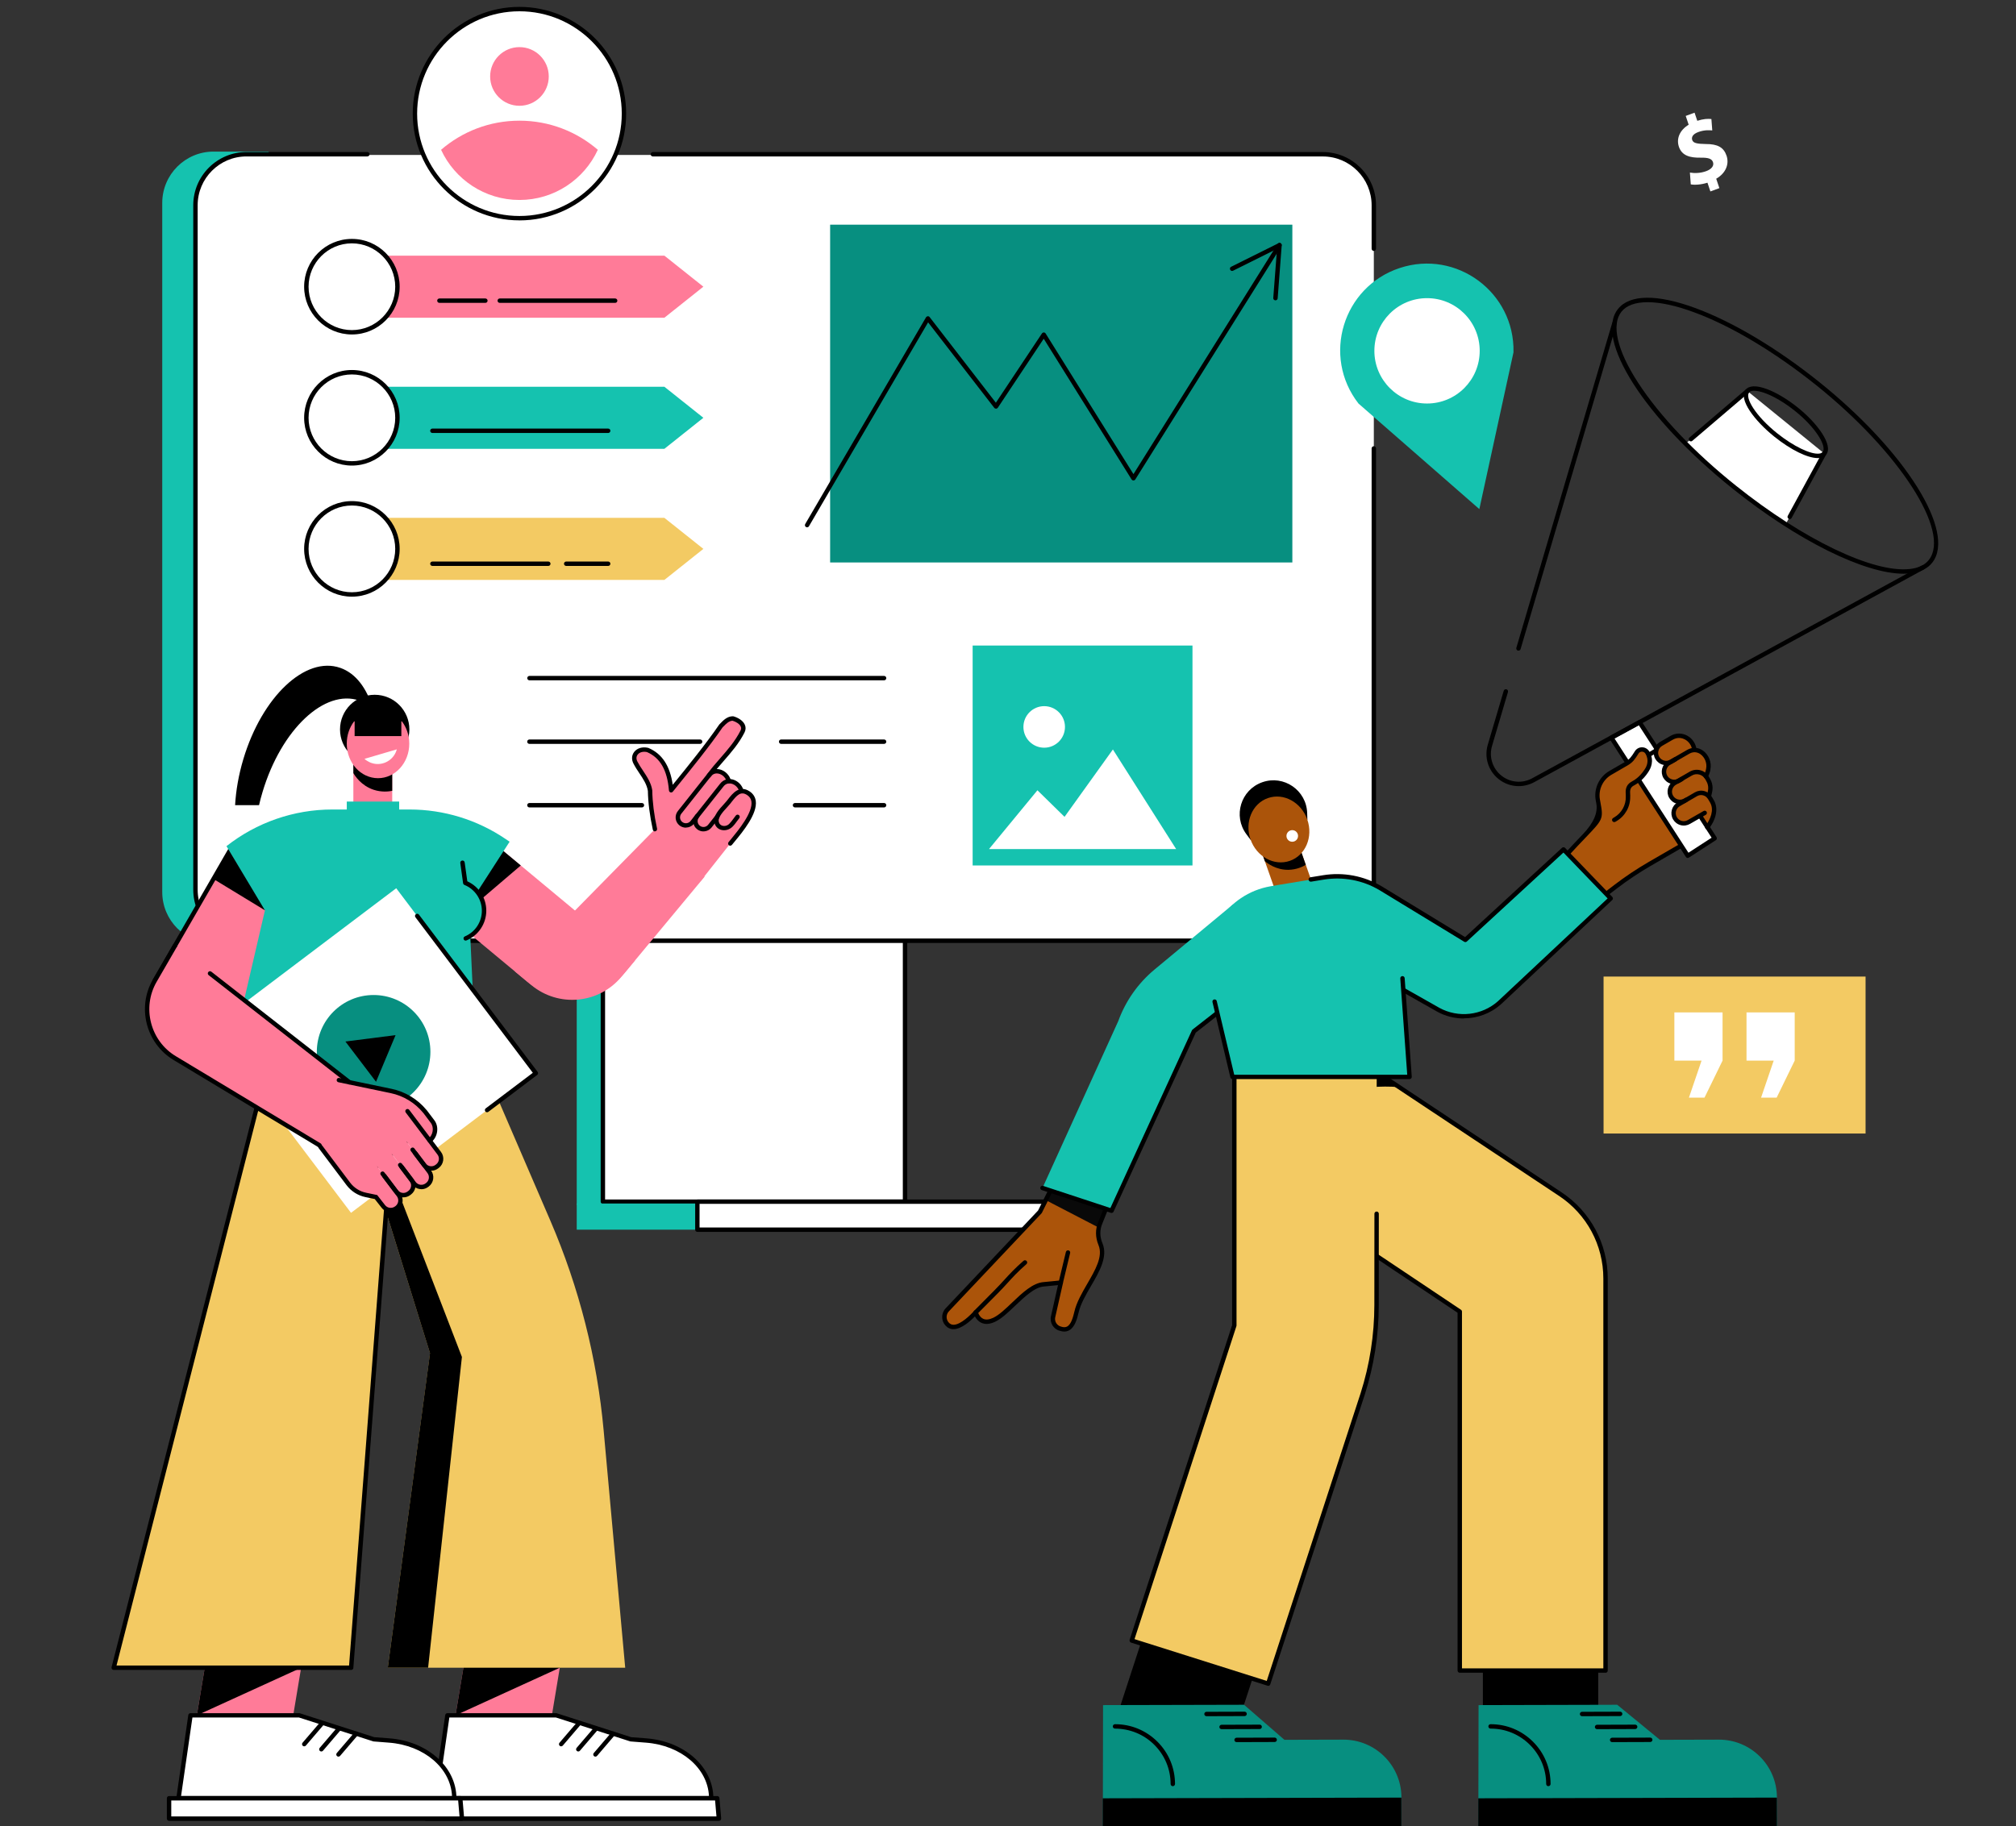 <?xml version="1.0" encoding="UTF-8"?><svg id="Layer_1" xmlns="http://www.w3.org/2000/svg" viewBox="0 0 650 589"><rect x="0" y="0" width="650" height="589" fill="#333333" stroke="none"/><defs><style>.cls-1,.cls-2,.cls-3,.cls-4,.cls-5,.cls-6,.cls-7,.cls-8{stroke-width:0px;}.cls-2{fill:#090909;}.cls-3{fill:#078f80;}.cls-4{fill:#15c2af;}.cls-5{fill:#ab540a;}.cls-6{fill:#ff7b98;}.cls-7{fill:#f3ca63;}.cls-8{fill:#fff;}</style></defs><g id="Marketing_campaign_management"><polygon class="cls-4" points="284.37 282.78 185.95 282.78 185.95 388.62 194.39 388.62 195.55 387.61 284.37 387.61 284.37 282.78"/><rect class="cls-8" x="194.14" y="283.03" width="97.92" height="104.21"/><path class="cls-1" d="M291.8,388.25h-97.42c-.39,0-.71-.32-.71-.71v-104.27c0-.39.32-.71.71-.71h97.42c.39,0,.71.32.71.71v104.27c0,.39-.32.71-.71.71ZM195.09,386.84h96v-102.86h-96v102.86Z"/><rect class="cls-4" x="185.95" y="388.14" width="115.32" height="8.44"/><rect class="cls-8" x="224.59" y="387.31" width="114.82" height="9.27"/><path class="cls-1" d="M339.17,397.29h-114.32c-.39,0-.71-.32-.71-.71v-9.02c0-.39.32-.71.71-.71h114.32c.39,0,.71.32.71.71v9.02c0,.39-.32.71-.71.71ZM225.55,395.87h112.91v-7.62h-112.91v7.62Z"/><path class="cls-4" d="M68.85,48.89h17.76v255.35h-17.76c-9.14,0-16.54-7.41-16.54-16.56V65.45c0-9.14,7.41-16.56,16.54-16.56Z"/><path class="cls-8" d="M442.95,287.17V66.42c0-9.08-7.35-16.45-16.44-16.45H79.46c-9.08,0-16.44,7.37-16.44,16.45v220.75c0,9.08,7.35,16.45,16.44,16.45h347.05c9.08,0,16.44-7.37,16.44-16.45h0Z"/><path class="cls-1" d="M426.51,304.11H79.46c-9.45,0-17.15-7.7-17.15-17.16V66.19c0-9.46,7.7-17.16,17.15-17.16h38.98c.39,0,.71.32.71.71s-.32.71-.71.71h-38.98c-8.67,0-15.73,7.06-15.73,15.74v220.75c0,8.68,7.06,15.74,15.73,15.74h347.05c8.67,0,15.73-7.06,15.73-15.74v-142.32c0-.39.32-.71.71-.71s.71.32.71.71v142.32c0,9.46-7.7,17.16-17.15,17.16h0Z"/><path class="cls-1" d="M442.95,80.92c-.39,0-.71-.32-.71-.71v-14.01c0-8.68-7.06-15.74-15.73-15.74h-216.01c-.39,0-.71-.32-.71-.71s.32-.71.71-.71h216.01c9.45,0,17.15,7.7,17.15,17.16v14.01c0,.39-.32.71-.71.71Z"/><path class="cls-1" d="M285.05,219.41h-114.34c-.39,0-.71-.32-.71-.71s.32-.71.71-.71h114.34c.39,0,.71.32.71.71s-.32.71-.71.71Z"/><path class="cls-1" d="M285.05,239.91h-33.2c-.39,0-.71-.32-.71-.71s.32-.71.71-.71h33.2c.39,0,.71.32.71.71s-.32.71-.71.71Z"/><path class="cls-1" d="M225.74,239.91h-55.05c-.39,0-.71-.32-.71-.71s.32-.71.71-.71h55.05c.39,0,.71.32.71.71s-.32.71-.71.71Z"/><path class="cls-1" d="M285.05,260.4h-28.73c-.39,0-.71-.32-.71-.71s.32-.71.71-.71h28.73c.39,0,.71.32.71.71s-.32.71-.71.71Z"/><path class="cls-1" d="M206.98,260.4h-36.29c-.39,0-.71-.32-.71-.71s.32-.71.71-.71h36.29c.39,0,.71.32.71.71s-.32.71-.71.71Z"/><rect class="cls-3" x="267.65" y="72.46" width="149.03" height="108.94"/><path class="cls-1" d="M260.23,170.06c-.12,0-.25-.04-.36-.09-.34-.2-.45-.63-.25-.97l38.94-66.65c.12-.2.33-.33.57-.36.24-.02.46.08.6.27l21.36,27.62,14.85-22.34c.13-.2.39-.32.6-.32.24,0,.46.13.59.33l28.32,45.36,46.48-74.24c.21-.33.64-.43.98-.23.33.21.44.65.23.98l-47.09,75.2c-.13.2-.36.33-.6.33s-.47-.13-.6-.33l-28.33-45.38-14.79,22.24c-.13.19-.33.31-.57.32-.23,0-.45-.09-.59-.27l-21.33-27.57-38.41,65.75c-.13.23-.37.36-.62.36h0Z"/><path class="cls-1" d="M411.24,96.86h-.06c-.39-.04-.69-.37-.65-.76l1.21-15.85-14.16,7.05c-.36.18-.78.04-.95-.32-.18-.36-.04-.78.32-.95l15.28-7.6c.23-.12.5-.09.71.05s.33.39.31.64l-1.3,17.09c-.02.37-.34.65-.71.65h.01Z"/><polygon class="cls-6" points="214.21 102.47 121.33 102.47 121.33 82.45 214.21 82.45 226.78 92.46 214.21 102.47"/><ellipse class="cls-8" cx="113.46" cy="92.46" rx="14.69" ry="14.7"/><path class="cls-1" d="M113.46,107.87c-8.49,0-15.4-6.92-15.4-15.41s6.9-15.41,15.4-15.41,15.4,6.92,15.4,15.41-6.9,15.41-15.4,15.41ZM113.46,78.48c-7.71,0-13.97,6.28-13.97,13.99s6.28,13.99,13.97,13.99,13.97-6.28,13.97-13.99-6.28-13.99-13.97-13.99Z"/><path class="cls-1" d="M198.34,97.68h-37.21c-.39,0-.71-.32-.71-.71s.32-.71.71-.71h37.21c.39,0,.71.32.71.71s-.32.71-.71.71Z"/><path class="cls-1" d="M156.5,97.68h-14.83c-.39,0-.71-.32-.71-.71s.32-.71.71-.71h14.83c.39,0,.71.32.71.71s-.32.71-.71.71Z"/><polygon class="cls-7" points="214.21 187.03 121.33 187.03 121.33 167.01 214.21 167.01 226.78 177.02 214.21 187.03"/><ellipse class="cls-8" cx="113.46" cy="177.02" rx="14.69" ry="14.7"/><path class="cls-1" d="M113.46,192.43c-8.49,0-15.4-6.92-15.4-15.41s6.9-15.41,15.4-15.41,15.4,6.92,15.4,15.41-6.9,15.41-15.4,15.41ZM113.46,163.03c-7.71,0-13.97,6.28-13.97,13.99s6.28,13.99,13.97,13.99,13.97-6.28,13.97-13.99-6.28-13.99-13.97-13.99Z"/><path class="cls-1" d="M196.09,182.52h-13.54c-.39,0-.71-.32-.71-.71s.32-.71.71-.71h13.54c.39,0,.71.32.71.71s-.32.71-.71.71Z"/><path class="cls-1" d="M176.79,182.52h-37.38c-.39,0-.71-.32-.71-.71s.32-.71.71-.71h37.38c.39,0,.71.32.71.71s-.32.71-.71.71Z"/><polygon class="cls-4" points="214.21 144.75 121.33 144.75 121.33 124.73 214.21 124.73 226.78 134.74 214.21 144.75"/><ellipse class="cls-8" cx="113.46" cy="134.74" rx="14.69" ry="14.7"/><path class="cls-1" d="M113.46,150.15c-8.49,0-15.4-6.92-15.4-15.41s6.9-15.41,15.4-15.41,15.4,6.92,15.4,15.41-6.9,15.41-15.4,15.41ZM113.46,120.76c-7.71,0-13.97,6.28-13.97,13.99s6.28,13.99,13.97,13.99,13.97-6.28,13.97-13.99-6.28-13.99-13.97-13.99Z"/><path class="cls-1" d="M196.09,139.64h-56.68c-.39,0-.71-.32-.71-.71s.32-.71.71-.71h56.68c.39,0,.71.32.71.71s-.32.71-.71.71Z"/><rect class="cls-4" x="313.6" y="208.19" width="70.88" height="70.93"/><polygon class="cls-8" points="379.22 273.84 318.87 273.84 334.49 254.87 343.23 263.44 358.82 241.71 379.22 273.84"/><circle class="cls-8" cx="336.67" cy="234.44" r="6.7"/><ellipse class="cls-8" cx="167.48" cy="36.65" rx="33.71" ry="33.72"/><path class="cls-1" d="M167.48,71.07c-18.97,0-34.4-15.44-34.4-34.43S148.51,2.22,167.48,2.22s34.4,15.44,34.4,34.43-15.43,34.43-34.4,34.43ZM167.48,3.64c-18.19,0-32.99,14.8-32.99,33.01s14.8,33.01,32.99,33.01,32.99-14.8,32.99-33.01S185.67,3.64,167.48,3.64Z"/><path class="cls-6" d="M167.48,38.92c-9.66,0-18.5,3.54-25.27,9.39,4.42,9.55,14.07,16.18,25.27,16.18s20.87-6.63,25.27-16.18c-6.79-5.85-15.62-9.39-25.27-9.39Z"/><ellipse class="cls-6" cx="167.48" cy="24.66" rx="9.45" ry="9.46" transform="translate(-.04 .29) rotate(-.1)"/><rect class="cls-5" x="408.54" y="270.97" width="12.06" height="15.59" transform="translate(-69.03 153.45) rotate(-19.39)"/><path class="cls-1" d="M407.81,277.71l-1.52-4.31,11.37-4,3.35,9.52c-.96.57-2.91,1.54-5.53,1.6-4.1.08-6.92-2.16-7.67-2.79h0Z"/><path class="cls-1" d="M403.29,270.97l8.29-5.44,9.95-1.13-.07-2.18c-.23-7.37-7.54-12.39-14.48-9.94-6.92,2.44-9.5,10.87-5.12,16.76l1.43,1.92h0Z"/><ellipse class="cls-5" cx="412.34" cy="267.51" rx="9.7" ry="10.72" transform="translate(-65.2 151.15) rotate(-19.28)"/><circle class="cls-8" cx="416.65" cy="269.6" r="1.87"/><rect class="cls-1" x="478.11" y="529.39" width="37.19" height="32.82"/><path class="cls-3" d="M476.62,590.78l96.32-.24-.02-10.86c-.02-10.32-8.41-18.65-18.71-18.63l-19.02.05-13.77-11.3-44.7.11s-.08,40.57-.08,40.86h-.01Z"/><path class="cls-1" d="M476.64,579.97l96.27-.23.02,10.8-96.32.24c0-.09,0-4.71.02-10.82h0Z"/><path class="cls-1" d="M519.79,561.85c-.39,0-.71-.32-.71-.71s.32-.71.71-.71l12.28-.04h0c.39,0,.71.32.71.71s-.32.71-.71.71l-12.28.04h0Z"/><path class="cls-1" d="M514.93,557.67c-.39,0-.71-.32-.71-.71s.32-.71.71-.71l12.28-.04h0c.39,0,.71.32.71.71s-.32.71-.71.71l-12.28.04h0Z"/><path class="cls-1" d="M510.09,553.49c-.39,0-.71-.32-.71-.71s.32-.71.71-.71l12.28-.04h0c.39,0,.71.32.71.71s-.32.71-.71.71l-12.28.04h0Z"/><path class="cls-1" d="M499.23,576.06c-.39,0-.71-.32-.71-.71,0-4.78-1.88-9.27-5.27-12.65-3.38-3.36-7.85-5.21-12.61-5.21h-.05c-.39,0-.71-.32-.71-.71s.32-.71.71-.71h.05c5.14,0,9.97,2,13.62,5.63,3.66,3.64,5.67,8.49,5.68,13.64,0,.39-.32.71-.71.71h0Z"/><polygon class="cls-1" points="395.08 568.21 357.23 562.38 371.13 519.78 408.97 525.6 395.08 568.21"/><path class="cls-3" d="M355.55,590.78l96.32-.24-.02-10.86c-.02-10.32-8.41-18.65-18.71-18.63l-19.02.05-13.02-11.3-45.45.11s-.08,40.57-.08,40.86h-.01Z"/><path class="cls-1" d="M355.56,579.97l96.27-.23.02,10.8-96.32.24c0-.09,0-4.71.02-10.82h0Z"/><path class="cls-1" d="M398.7,561.85c-.39,0-.71-.32-.71-.71s.32-.71.71-.71l12.28-.04h0c.39,0,.71.32.71.71s-.32.71-.71.71l-12.28.04h0Z"/><path class="cls-1" d="M393.86,557.67c-.39,0-.71-.32-.71-.71s.32-.71.71-.71l12.28-.04h0c.39,0,.71.32.71.71s-.32.71-.71.71l-12.28.04h0Z"/><path class="cls-1" d="M389,553.49c-.39,0-.71-.32-.71-.71s.32-.71.71-.71l12.28-.04h0c.39,0,.71.32.71.71s-.32.71-.71.71l-12.28.04h0Z"/><path class="cls-1" d="M378.14,576.06c-.39,0-.71-.32-.71-.71,0-4.78-1.88-9.27-5.27-12.65-3.39-3.38-7.9-5.19-12.66-5.21h0c-.39,0-.71-.32-.71-.71s.32-.71.71-.71h.05c5.14,0,9.97,2,13.62,5.63,3.66,3.64,5.67,8.49,5.68,13.64,0,.39-.32.71-.71.71h0Z"/><path class="cls-7" d="M435.53,340.25l-28.16,40.4,63.3,42.35v115.77h47.01v-126.46c0-10.94-5.47-21.15-14.59-27.2l-67.55-44.85Z"/><path class="cls-1" d="M517.67,539.47h-47.01c-.39,0-.71-.32-.71-.71v-115.39l-26.47-17.71c-.32-.21-.41-.66-.19-.98.21-.32.66-.41.98-.19l26.78,17.92c.2.13.32.36.32.59v115.06h45.58v-125.75c0-10.73-5.33-20.68-14.27-26.61l-56.11-37.26c-.33-.21-.41-.65-.2-.98s.65-.41.98-.2l56.11,37.26c9.33,6.19,14.91,16.58,14.91,27.8v126.46c0,.39-.32.71-.71.71h0Z"/><path class="cls-1" d="M451.11,350.59l-15.57-10.34-37.57,5.81v13.09c11.05,4.42,20.19,3.66,25.57-.7,7.05-5.72,14.78-8.8,27.57-7.85h0Z"/><path class="cls-7" d="M443.9,347.45l-45.94-1.39v81.41l-33.08,101.6,43.99,13.9,30.48-93.48c2.95-9.27,4.45-18.94,4.46-28.66l.07-73.4h.01Z"/><path class="cls-1" d="M408.88,543.69c-.07,0-.14,0-.21-.04l-43.99-13.9c-.18-.06-.33-.19-.41-.36-.08-.17-.11-.37-.05-.54l33.04-101.49v-81.3c0-.39.32-.71.71-.71s.71.32.71.71v81.41c0,.07,0,.15-.04.23l-32.85,100.93,42.63,13.48,30.27-92.8c2.93-9.2,4.42-18.77,4.43-28.44l.02-29.43c0-.39.32-.71.71-.71h0c.39,0,.71.32.71.71l-.02,29.43c0,9.81-1.53,19.53-4.5,28.87l-30.48,93.48c-.09.3-.38.49-.68.49h-.01Z"/><path class="cls-5" d="M516.3,262.22l1.68-10.64,18.91-11.27,14.45,25.32-.58.69c-1.58,1.84-3.45,3.39-5.53,4.6l-13.81,7.98c-3.53,2.04-6.93,4.29-10.19,6.74l-4.76,3.58-11.71-13.15,10.82-12.02c.33-.56.58-1.17.72-1.81h-.01Z"/><path class="cls-1" d="M517.71,289.12c-.21,0-.43-.09-.57-.27-.24-.31-.18-.76.13-.99l3.19-2.44c3.49-2.68,7.2-5.15,11.01-7.37l15.12-8.76c1.18-.69,2.34-1.73,3.28-2.94.24-.31.69-.37.99-.13s.37.69.13.99c-1.05,1.37-2.33,2.51-3.68,3.3l-15.12,8.76c-3.75,2.18-7.41,4.62-10.86,7.26l-3.19,2.44c-.13.09-.28.14-.43.14h-.01Z"/><polygon class="cls-8" points="528.64 232.97 519.55 237.92 544.17 275.99 552.84 270.38 528.64 232.97"/><path class="cls-1" d="M489.59,209.84c-.07,0-.13,0-.2-.02-.38-.11-.59-.51-.49-.88l30.89-104.73c.11-.38.51-.59.88-.49.38.11.59.51.49.88l-30.89,104.73c-.09.31-.38.51-.68.51h0Z"/><path class="cls-1" d="M489.68,253.54c-2.33,0-4.64-.78-6.55-2.32-3.29-2.66-4.64-7.01-3.43-11.06l5.13-17.37c.11-.38.51-.59.88-.49.38.11.59.51.49.88l-5.13,17.37c-1.04,3.51.13,7.26,2.97,9.56,2.84,2.3,6.75,2.65,9.96.9l125.54-68.57c.34-.19.77-.06.96.28.19.34.06.77-.28.96l-125.54,68.57c-1.58.85-3.28,1.28-4.99,1.28h0Z"/><path class="cls-8" d="M588.17,146.25l-24.79-20.15-19.9,16.96c4.68,4.71,9.94,9.45,15.69,14.06,5.57,4.45,11.14,8.44,16.57,11.93,0,0,12.42-22.8,12.42-22.8Z"/><path class="cls-1" d="M577.04,167.4c-.12,0-.24-.02-.34-.08-.34-.19-.47-.62-.28-.96l11.13-20.44c.19-.34.62-.47.96-.28s.47.62.28.96l-11.13,20.44c-.13.24-.37.37-.63.37h.01Z"/><path class="cls-1" d="M545.18,142.35c-.2,0-.4-.08-.54-.25-.25-.3-.21-.75.08-.99l18.2-15.53c.3-.25.75-.21.99.08s.21.75-.08.99l-18.2,15.53c-.13.12-.3.17-.46.17h.01Z"/><path class="cls-1" d="M586.06,147.73c-3.28,0-8.65-2.63-13.96-6.89-6.31-5.06-11.71-12.08-9.27-15.14,1.11-1.39,3.46-1.47,6.8-.24,3.06,1.13,6.6,3.24,10,5.96,6.36,5.09,11.54,12.17,9.17,15.21-.47.6-1.17.96-2.11,1.07-.2.02-.4.04-.62.04ZM565.6,126.01c-.78,0-1.36.19-1.66.57-1.36,1.71,2.03,7.52,9.05,13.15,5.22,4.18,10.8,6.88,13.54,6.56.53-.06.92-.24,1.15-.53,1.37-1.76-2.14-7.79-8.93-13.22-3.28-2.62-6.68-4.65-9.59-5.73-1.41-.52-2.62-.78-3.54-.78h-.01Z"/><path class="cls-1" d="M613.76,185.03c-12.58,0-34.2-10.67-55.02-27.35-28.54-22.85-44.81-48.34-37.06-58.04,3.78-4.74,12.67-4.82,25.01-.26,12.1,4.48,26.21,12.89,39.72,23.7,27.88,22.32,44.3,48.49,36.62,58.34-1.53,1.95-3.9,3.13-7.03,3.49-.7.08-1.44.12-2.23.12h-.01ZM531.23,97.46c-3.91,0-6.81,1.02-8.44,3.07-3.33,4.16-1.39,12.47,5.32,22.82,6.94,10.72,18.13,22.51,31.53,33.23,21.83,17.48,44.41,28.29,56.2,26.92,2.76-.32,4.81-1.31,6.09-2.96,7.09-9.08-9.57-34.89-36.38-56.35-13.39-10.72-27.36-19.06-39.32-23.47-5.86-2.17-10.95-3.26-14.97-3.26h-.01Z"/><path class="cls-1" d="M544.17,276.7s-.09,0-.15-.01c-.19-.04-.34-.15-.45-.31l-24.63-38.08c-.11-.17-.14-.37-.09-.56s.18-.36.34-.45l9.1-4.96c.32-.18.73-.07.94.24l24.21,37.41c.21.33.12.77-.21.98l-8.67,5.61c-.12.07-.25.12-.39.12h.02ZM520.56,238.18l23.83,36.83,7.47-4.84-23.46-36.26-7.84,4.28h0Z"/><path class="cls-5" d="M540.03,263.88c.91,1.58,2.93,2.11,4.5,1.2l4.2-2.38,2.17,3.35c1.67-2.29,2.59-4.67,1.1-7.54l-.68-1.16c-.91-1.58-2.93-2.11-4.5-1.2l-5.6,3.25c-1.58.91-2.11,2.93-1.2,4.5h0Z"/><path class="cls-5" d="M534.34,244.42c.91,1.58,2.93,2.11,4.5,1.2l3.52-2.04,3.65,1.55.26-2.37c.41-3.73-3.7-6.93-7.32-4.82l-3.4,1.97c-1.58.91-2.11,2.93-1.2,4.5h-.01Z"/><path class="cls-5" d="M536.94,250.53c.91,1.58,2.93,2.11,4.5,1.2l1.13-.65,2.16,3.73,2.17-1.26c3.46-2,3.92-5.6,3.9-5.55.75-3.68-2.88-7.63-6.48-5.53l-6.16,3.56c-1.58.91-2.11,2.93-1.2,4.5h-.01Z"/><path class="cls-5" d="M538.81,256.97c.91,1.58,2.93,2.11,4.5,1.2l.34-.2,3.06,5.63s3.7-.97,4.44-7.45c.04-.44.88-2.37-.38-4.55l-.41-.71c-1.05-1.82-3.39-2.45-5.21-1.39l-5.14,2.98c-1.58.91-2.11,2.93-1.2,4.5h0Z"/><path class="cls-5" d="M515.19,258l1.55,8.56,4.06-2.36c2.62-1.52,4.19-4.35,4.1-7.37.09-.75-.6-2.9,1.35-4.03.3-.23,2.57-1.15,4.58-4.2.02-.07,2.17-2.71.38-5.81l-.05-.08c-.75-1.3-2.62-1.35-3.42-.09-.97,1.49-1.58,2.63-3.3,3.64l-5.2,3.01c-3.06,1.76-4.67,5.26-4.04,8.73h-.01Z"/><path class="cls-1" d="M504.76,276.76c-.17,0-.34-.06-.47-.19-.28-.26-.31-.71-.05-1.01,2.53-2.78,4.49-4.83,6.08-6.48,3.47-3.62,4.93-6.95,4.36-9.98l-.18-.98c-.68-3.75,1.08-7.56,4.38-9.47l5.2-3.01c1.41-.82,1.99-1.72,2.79-2.97l.27-.43c.52-.79,1.4-1.26,2.34-1.23.96.02,1.81.53,2.29,1.36l.05.08c1.71,2.94.31,5.53-.37,6.51h0s.02-.04.05-.09c-.02.05-.05.09-.07.14-1.81,2.77-3.83,3.88-4.58,4.3-.08.05-.14.07-.18.09-1.13.65-1.14,1.63-1.07,2.76.02.27.04.51.01.72.08,3.27-1.62,6.31-4.45,7.96l-.34.2c-.34.19-.77.08-.97-.26-.2-.34-.08-.77.26-.97l.34-.2c2.39-1.39,3.83-3.97,3.74-6.74v-.12c0-.08,0-.31-.01-.5-.07-1.02-.2-2.93,1.69-4.04.06-.04.15-.09.27-.17.68-.37,2.45-1.35,4.07-3.81.02-.04.04-.06.06-.09.65-.94,1.55-2.84.31-5l-.05-.08c-.23-.39-.64-.64-1.1-.65-.46,0-.88.2-1.13.59l-.27.43c-.84,1.31-1.56,2.45-3.28,3.43l-5.2,3.01c-2.78,1.61-4.26,4.82-3.7,7.99l.18.98c.97,5.26.76,5.48-4.74,11.23-1.58,1.65-3.53,3.68-6.05,6.45-.14.15-.33.24-.52.24h.02ZM531.5,248.85h0ZM531.5,248.84h0Z"/><path class="cls-1" d="M537.2,246.78c-.34,0-.7-.05-1.04-.14-1.03-.27-1.89-.94-2.43-1.86-1.1-1.91-.45-4.36,1.46-5.47l3.4-1.97c1.68-.97,3.61-1.02,5.31-.13,1.75.91,2.94,2.68,3.1,4.61.04.39-.26.73-.65.77s-.73-.26-.77-.65c-.12-1.44-1.02-2.77-2.34-3.47-.73-.38-2.23-.89-3.93.11l-3.4,1.97c-1.23.71-1.66,2.3-.94,3.53.34.59.9,1.02,1.58,1.21.66.18,1.36.08,1.95-.26l1.29-.75c.34-.2.77-.08.97.26.2.34.08.77-.26.97l-1.29.75c-.62.36-1.3.54-2,.54h0Z"/><path class="cls-1" d="M539.79,252.89c-.34,0-.7-.05-1.04-.14-1.03-.27-1.89-.94-2.43-1.86-1.1-1.91-.45-4.36,1.46-5.47l6.16-3.56c1.69-.98,3.58-.9,5.16.24,1.85,1.33,2.83,3.81,2.37,6.05h0c-.06.95-.86,2.52-.86,2.53-.19.34-.62.47-.96.3-.34-.19-.47-.62-.3-.96.57-1.05.71-1.93.73-2.06,0-.04,0-.06.01-.09.34-1.71-.4-3.6-1.81-4.62-.65-.47-1.99-1.11-3.62-.17l-6.16,3.56c-1.23.71-1.66,2.3-.94,3.53.34.59.9,1.02,1.58,1.2.66.18,1.36.08,1.95-.26l.79-.46c.34-.2.77-.08.97.26.2.34.08.77-.26.97l-.79.46c-.62.36-1.3.54-2,.54h-.01Z"/><path class="cls-1" d="M541.66,259.32c-.34,0-.7-.05-1.04-.14-1.03-.27-1.89-.94-2.43-1.86-1.1-1.91-.45-4.36,1.46-5.47l5.15-2.98c1.04-.6,2.26-.77,3.43-.46,1.16.31,2.14,1.05,2.75,2.11l.41.71c1.18,2.05.72,3.93.52,4.73-.02.11-.05.18-.06.24,0,.02,0,.07-.01.08-.06.26-.12.51-.19.76-.11.38-.51.59-.88.47-.38-.11-.59-.51-.47-.88.06-.2.12-.4.17-.62.01-.09.05-.24.08-.39.17-.69.52-2.12-.38-3.68l-.41-.71c-.41-.72-1.09-1.23-1.88-1.44-.81-.21-1.63-.11-2.36.31l-5.15,2.98c-1.23.71-1.66,2.3-.94,3.53.34.59.9,1.02,1.56,1.21.66.18,1.36.08,1.95-.26l.34-.2c.34-.2.77-.08.97.26.2.34.08.77-.26.97l-.34.2c-.62.36-1.3.54-2,.54h0Z"/><path class="cls-1" d="M550.45,267.48c-.15,0-.31-.05-.43-.14-.31-.24-.37-.69-.13-.99,1.61-2.1,2.84-5.16,1.5-7.48l-.68-1.16c-.34-.59-.9-1.02-1.58-1.21-.66-.18-1.36-.08-1.95.26l-5.59,3.25c-1.23.71-1.66,2.3-.94,3.53.34.59.9,1.02,1.56,1.21.66.18,1.36.08,1.95-.26l5.12-2.94c.34-.19.77-.08.97.26.19.34.08.77-.26.97l-5.1,2.93c-.92.53-2,.68-3.03.4-1.03-.27-1.89-.94-2.43-1.86-1.1-1.91-.45-4.36,1.46-5.47l5.59-3.25c.92-.53,2-.68,3.03-.4,1.03.27,1.89.94,2.43,1.86l.68,1.16c1.42,2.45.81,5.92-1.6,9.06-.14.18-.36.27-.57.27h-.01Z"/><path class="cls-1" d="M531.59,244.18c-.24,0-.47-.12-.62-.34-.2-.33-.09-.77.25-.97l2.34-1.4c.33-.2.77-.09.97.25.2.33.09.77-.25.97l-2.34,1.4c-.12.07-.24.09-.37.09h.01Z"/><path class="cls-5" d="M357.57,387.34l-2.83,7.02c-.96,2.21-.85,4.69.07,6.92,2.7,6.45-6.08,14.56-7.71,21.8-.64,2.58-1.6,6.66-5.21,5.42-1.69-.43-2.75-2.13-2.36-3.84l2.49-11.01-5.45.53c-5.47.34-11.17,9.12-16,11.43-4.83,2.32-6-2.37-6-2.37,0,0-6.13,7.21-9.19,3.78-1.2-1.3-1.18-3.3.04-4.6l29.88-31.62,4.57-9.18,17.73,5.7h-.02Z"/><path class="cls-2" d="M339.84,381.65l-2.68,5.39,17.1,8.87c.11-.52.26-1.03.49-1.53l2.83-7.02-17.73-5.7h-.01Z"/><path class="cls-1" d="M314.53,424c-.18,0-.37-.07-.5-.2-.27-.27-.28-.72,0-1.01l6.61-6.66c1.21-1.22,2.18-2.29,3.13-3.32,1.73-1.89,3.35-3.67,6.23-6.19.3-.26.75-.23,1.01.07s.23.75-.07,1.01c-2.82,2.46-4.42,4.23-6.11,6.09-.95,1.04-1.93,2.12-3.16,3.35l-6.61,6.66c-.14.14-.32.21-.5.21h-.02Z"/><path class="cls-1" d="M342.02,414.37s-.11,0-.17-.02c-.38-.09-.62-.47-.52-.85l2.33-9.72c.09-.38.47-.62.85-.52s.62.47.52.85l-2.33,9.72c-.08.32-.37.54-.69.54Z"/><path class="cls-1" d="M343.14,429.44c-.46,0-.96-.08-1.47-.26-2-.5-3.29-2.61-2.82-4.67l2.27-10.05-4.48.44c-3.01.19-6.22,3.26-9.33,6.21-2.25,2.14-4.37,4.17-6.43,5.15-1.72.82-3.23.94-4.5.34-1.03-.49-1.67-1.34-2.05-2.05-1.36,1.41-4.3,4.09-6.87,4.11-1.03.02-1.92-.38-2.62-1.16-1.43-1.56-1.42-4,.05-5.55l29.8-31.54,4.52-9.08c.15-.32.52-.46.85-.36l17.73,5.7c.19.06.34.2.43.38.08.18.09.38.01.57l-2.83,7.02c-.85,1.98-.83,4.24.07,6.37,1.79,4.28-1.02,9.11-3.73,13.77-1.65,2.83-3.34,5.76-3.96,8.46,0,0-.02.07-.02.08-.49,1.98-1.16,4.69-3.04,5.72-.49.27-1.02.4-1.6.4h.01ZM342.02,412.95c.2,0,.39.08.53.24.15.17.21.4.17.63l-2.49,11.01c-.3,1.33.53,2.66,1.85,3,.83.28,1.46.27,1.99-.02,1.34-.73,1.92-3.09,2.34-4.82.68-2.96,2.43-5.98,4.12-8.91,2.65-4.57,5.16-8.88,3.65-12.52-1.04-2.5-1.07-5.15-.07-7.47l2.55-6.3-16.43-5.28-4.3,8.63c-.04.06-.07.12-.12.17l-29.88,31.62c-.96,1.01-.96,2.61-.02,3.62.43.47.92.7,1.55.7,2.31-.02,5.53-3.22,6.58-4.45.18-.2.44-.3.7-.24s.46.26.52.52c0,.01.44,1.63,1.74,2.24.86.4,1.97.28,3.28-.34,1.86-.89,3.91-2.84,6.06-4.9,3.29-3.14,6.69-6.37,10.2-6.6l5.42-.53h.07-.02Z"/><path class="cls-4" d="M504.09,273.99l-31.64,29.16-27.35-16.66c-5.54-3.29-12.07-4.51-18.43-3.47l-13.6,2.23,25.13,25.71,25.53,14.72c6.38,3.48,14.25,2.58,19.68-2.24l35.88-33.63-15.23-15.81h.01Z"/><path class="cls-1" d="M471.99,328.47c-2.94,0-5.89-.71-8.57-2.18l-11.11-6.29c-.34-.19-.46-.63-.27-.97s.63-.46.97-.27l11.1,6.29c6.09,3.32,13.68,2.46,18.87-2.16l35.35-33.14-14.25-14.79-31.14,28.68c-.24.21-.58.25-.85.08l-27.35-16.66c-5.39-3.2-11.76-4.39-17.94-3.38l-4.06.66c-.39.06-.75-.2-.82-.59-.06-.39.2-.75.59-.82l4.06-.66c6.51-1.07,13.22.2,18.9,3.56l26.9,16.39,31.25-28.79c.28-.26.72-.25.99.02l15.23,15.81c.13.14.2.32.2.51s-.08.37-.23.5l-35.88,33.63c-3.36,2.98-7.64,4.52-11.94,4.52v.02Z"/><path class="cls-4" d="M358.4,390.48l26.56-57.88,18.32-14.35-5.61-26.67-25.42,21.1c-5.31,4.41-9.34,10.15-11.7,16.64l-24.43,53.81,22.28,7.34Z"/><path class="cls-1" d="M358.4,391.19c-.07,0-.15,0-.23-.04l-22.28-7.34c-.37-.12-.57-.52-.45-.9.12-.37.52-.58.9-.45l21.67,7.14,26.3-57.31c.05-.11.12-.19.2-.26l7.56-5.91c.31-.24.76-.19.99.12.24.31.19.76-.12.99l-7.41,5.81-26.49,57.72c-.12.26-.38.41-.64.41h-.01Z"/><path class="cls-4" d="M413.09,285.24l-3.39.58c-14.2,2.44-23.28,16.5-19.67,30.45l7.35,31.04h57.11l-3.07-42.65-38.34-19.42h0Z"/><path class="cls-1" d="M454.5,348.02h-57.11c-.33,0-.62-.23-.69-.54l-5.77-24.3c-.09-.38.14-.76.52-.85.38-.08.76.14.85.52l5.64,23.76h55.78l-2.24-31.05c-.02-.39.26-.73.65-.76.4-.02.73.26.76.65l2.29,31.81c.01.2-.06.39-.19.53-.13.14-.32.23-.52.23h.02Z"/><polygon class="cls-6" points="175.33 568.87 144.26 568.87 155.3 502.44 186.38 502.44 175.33 568.87"/><polygon class="cls-1" points="180.49 537.86 146.86 553.22 155.3 502.44 186.38 502.44 180.49 537.86"/><path class="cls-8" d="M229.3,579.95h-88.91l3.86-26.73h35.08l24.02,7.72,4.99.39c11.88.91,20.96,8.98,20.96,18.63h0Z"/><path class="cls-1" d="M229.3,580.66h-88.91c-.2,0-.4-.09-.53-.25s-.19-.37-.17-.57l3.86-26.73c.05-.34.36-.6.7-.6h35.08c.07,0,.14,0,.21.04l23.95,7.7,4.9.38c12.32.95,21.61,9.26,21.61,19.33,0,.39-.32.71-.71.71ZM141.21,579.23h87.37c-.43-9-9-16.34-20.29-17.21l-4.99-.39s-.11-.01-.17-.04l-23.91-7.69h-34.34l-3.66,25.31h-.01Z"/><polygon class="cls-8" points="231.79 586.52 137.35 586.52 137.35 579.95 231.23 579.95 231.79 586.52"/><path class="cls-1" d="M231.79,587.23h-94.42c-.39,0-.71-.32-.71-.71v-6.57c0-.39.32-.71.71-.71h93.88c.37,0,.68.28.71.65l.56,6.57c.01.2-.05.39-.19.54-.13.14-.32.23-.52.23h-.01ZM138.06,585.81h92.94l-.44-5.15h-92.52v5.15h.01Z"/><path class="cls-8" d="M197.71,559.13l-5.73,6.69,5.73-6.69Z"/><path class="cls-1" d="M191.98,566.53c-.17,0-.33-.06-.46-.17-.3-.26-.33-.7-.08-.99l5.73-6.69c.25-.3.7-.33.99-.08.3.26.33.7.08.99l-5.73,6.69c-.14.17-.34.25-.54.25h.01Z"/><path class="cls-8" d="M192.18,557.47l-5.73,6.69,5.73-6.69Z"/><path class="cls-1" d="M186.45,564.87c-.17,0-.33-.06-.46-.17-.3-.26-.33-.7-.08-.99l5.73-6.69c.25-.3.7-.33.99-.08.3.26.33.7.08.99l-5.73,6.69c-.14.17-.34.25-.54.25h.01Z"/><path class="cls-8" d="M186.67,555.81l-5.73,6.69s5.73-6.69,5.73-6.69Z"/><path class="cls-1" d="M180.93,563.21c-.17,0-.33-.06-.46-.17-.3-.26-.33-.7-.08-.99l5.73-6.69c.25-.3.7-.33.99-.08.3.26.33.7.08.99l-5.73,6.69c-.14.17-.34.25-.54.25h.01Z"/><polygon class="cls-6" points="91.93 568.87 60.86 568.87 71.91 502.44 102.98 502.44 91.93 568.87"/><polygon class="cls-1" points="97.1 537.86 63.46 553.22 71.91 502.44 102.98 502.44 97.1 537.86"/><path class="cls-8" d="M146.46,579.95H57.55l3.86-26.73h35.08l24.02,7.72,4.99.39c11.88.91,20.96,8.98,20.96,18.63h0Z"/><path class="cls-1" d="M146.46,580.66H57.55c-.2,0-.4-.09-.53-.25s-.19-.37-.17-.57l3.86-26.73c.05-.34.36-.6.7-.6h35.08c.07,0,.14,0,.21.04l23.95,7.7,4.9.38c12.32.95,21.61,9.26,21.61,19.33,0,.39-.32.71-.71.71ZM58.37,579.23h87.37c-.43-9-9-16.34-20.29-17.21l-4.99-.39s-.11-.01-.17-.04l-23.91-7.69h-34.34l-3.66,25.31h-.01Z"/><polygon class="cls-8" points="148.93 586.52 54.51 586.52 54.51 579.95 148.38 579.95 148.93 586.52"/><path class="cls-1" d="M148.93,587.23H54.51c-.39,0-.71-.32-.71-.71v-6.57c0-.39.32-.71.71-.71h93.88c.37,0,.68.28.71.65l.56,6.57c.01.2-.05.39-.19.54-.13.14-.32.23-.52.23h-.01ZM55.22,585.81h92.94l-.44-5.15H55.22v5.15Z"/><path class="cls-8" d="M114.86,559.13l-5.73,6.69,5.73-6.69Z"/><path class="cls-1" d="M109.13,566.53c-.17,0-.33-.06-.46-.17-.3-.26-.33-.7-.08-.99l5.73-6.69c.25-.3.7-.33.99-.08.3.26.33.7.08.99l-5.73,6.69c-.14.17-.34.25-.54.25h.01Z"/><path class="cls-8" d="M109.34,557.47l-5.73,6.69,5.73-6.69Z"/><path class="cls-1" d="M103.61,564.87c-.17,0-.33-.06-.46-.17-.3-.26-.33-.7-.08-.99l5.73-6.69c.25-.3.7-.33.99-.08.3.26.33.7.08.99l-5.73,6.69c-.14.17-.34.25-.54.25h.01Z"/><path class="cls-8" d="M103.82,555.81l-5.73,6.69,5.73-6.69Z"/><path class="cls-1" d="M98.09,563.21c-.17,0-.33-.06-.46-.17-.3-.26-.33-.7-.08-.99l5.73-6.69c.25-.3.7-.33.99-.08.3.26.33.7.08.99l-5.73,6.69c-.14.17-.34.25-.54.25h.01Z"/><path class="cls-7" d="M201.58,537.86h-76.54l13.62-101.45-35.71-114.89h43.4l31.1,72.17c9.26,21.5,15.06,44.33,17.18,67.65l6.95,76.53h-.01Z"/><polygon class="cls-1" points="148.93 437.63 120.94 365.01 123.08 386.3 138.64 436.41 125.03 537.86 138.03 537.86 148.93 437.63"/><polygon class="cls-7" points="113.2 537.86 36.66 537.86 91.9 321.52 129.77 321.52 113.2 537.86"/><path class="cls-1" d="M113.2,538.57H36.66c-.21,0-.43-.11-.56-.27-.13-.18-.18-.4-.13-.62l55.24-216.34c.08-.31.37-.53.69-.53h37.89c.2,0,.39.08.52.23s.2.34.19.53l-16.57,216.34c-.02.37-.33.65-.71.65h-.01ZM37.57,537.14h74.98l16.46-214.92h-36.57l-54.87,214.92Z"/><circle class="cls-1" cx="120.81" cy="235.25" r="11.18"/><rect class="cls-6" x="113.93" y="244.57" width="12.53" height="19.13"/><path class="cls-1" d="M113.93,249.32v-4.76h12.53v10.49c-1.14.23-3.39.51-5.98-.34-4.05-1.34-6.04-4.51-6.56-5.4h.01Z"/><path class="cls-6" d="M129.59,232.65h-.19v4.74h-15.06v-4.74h-.17c-1.48,1.94-2.37,4.44-2.37,7.18,0,6.16,4.51,11.14,10.08,11.14s10.08-4.99,10.08-11.14c0-2.74-.9-5.23-2.37-7.18Z"/><path class="cls-8" d="M117.5,244.72c.97.89,2.23,1.49,3.65,1.65,3.16.32,6-1.73,6.79-4.7l-10.43,3.07h0Z"/><path class="cls-1" d="M109.7,215.39c-11.22-3.91-25.2,9.26-31.24,29.43-1.52,5.08-2.39,10.11-2.66,14.86h7.72c.33-1.42.7-2.85,1.14-4.29,6.04-20.16,20.03-33.34,31.24-29.43,1.58.54,3.01,1.41,4.3,2.53-1.93-6.56-5.52-11.37-10.49-13.1h0Z"/><polygon class="cls-6" points="70.13 337.41 49.88 316.3 74.96 272.87 104.85 277.23 70.13 337.41"/><polygon class="cls-1" points="85.42 293.58 68.83 283.48 74.96 272.87 104.85 277.23 85.42 293.58"/><path class="cls-1" d="M49.88,317.01c-.12,0-.24-.04-.36-.09-.34-.2-.45-.63-.26-.97l25.08-43.44c.2-.34.63-.45.97-.26.34.2.45.63.26.97l-25.08,43.44c-.13.23-.37.36-.62.36Z"/><path class="cls-6" d="M204.74,309.73l-4.37,5.27c-7.28,8.78-20.31,9.97-29.07,2.69l-32.24-26.8,17.56-21.15,48.12,40.01h0Z"/><path class="cls-6" d="M169.99,316.59l-3.94-3.28,45.13-45.89,16,15.31-25.7,30.95c-7.89,9.5-21.98,10.8-31.48,2.91h-.01Z"/><path class="cls-6" d="M218.76,262.54l19.86-25.15c1.14-1.43.89-3.52-.54-4.65-1.43-1.14-3.52-.89-4.65.54l-19.86,25.15,5.2,4.11h0Z"/><path class="cls-6" d="M225.19,266.86c1.13.9,2.76.71,3.66-.41l5.08-6.43,2.66,2.12,1.23-1.55c1.97-2.48,1.27-5.25,1.27-5.21-.51-2.93-4.31-4.78-6.36-2.2l-7.95,10.03c-.9,1.13-.71,2.76.41,3.66h-.01Z"/><path class="cls-6" d="M231.98,266.59c1.13.9,2.76.71,3.66-.41l2.34-2.96,2.66,2.12,1.23-1.55c1.97-2.48,1.27-5.25,1.27-5.21-.51-2.93-4.31-4.78-6.36-2.2l-5.21,6.56c-.9,1.13-.71,2.76.41,3.66h-.01Z"/><path class="cls-6" d="M210.35,262.61c.51,3.96,1.35,7.85,2.51,11.67l1.86,6.15,11.12,3.8,16.31-20.65-16.64-13.16-8.34,10.55-1.37-10.65c-.28-2.19-1.41-4.19-3.15-5.55l-3.04-2.42c-1.34-1.07-3.29-.83-4.35.51l-.24.3c-1.07,1.34-.83,3.29.51,4.35l.49.38c1.73,1.37,2.85,3.36,3.14,5.55l1.2,9.18h0Z"/><path class="cls-6" d="M219.53,265.67c1.13.9,2.76.71,3.66-.41l6.68-8.44,2.66,2.12,1.23-1.55c1.97-2.48,1.27-5.25,1.27-5.21-.51-2.93-4.31-4.78-6.36-2.2l-9.55,12.04c-.9,1.13-.71,2.76.41,3.66h-.01Z"/><polygon class="cls-1" points="167.91 279.12 146.69 297.24 139.04 290.88 156.61 269.73 167.91 279.12"/><path class="cls-1" d="M221.14,266.93c-.72,0-1.44-.24-2.06-.72-1.43-1.14-1.66-3.22-.52-4.65l9.55-12.04c.97-1.22,2.38-1.73,3.88-1.4,1.76.39,3.25,1.85,3.67,3.62.09.38-.14.77-.52.85-.38.09-.77-.14-.85-.52-.31-1.24-1.37-2.3-2.61-2.57-.56-.12-1.62-.17-2.46.89l-9.55,12.04c-.65.82-.52,2.01.3,2.66.79.63,1.93.53,2.61-.23l1.66-2.11c.25-.31.69-.36.99-.12.31.25.36.69.12.99l-1.68,2.13c-.66.76-1.6,1.15-2.52,1.15h0Z"/><path class="cls-1" d="M226.81,268.14c-.75,0-1.47-.25-2.06-.72-1.43-1.14-1.66-3.22-.52-4.65l7.95-10.03c.97-1.22,2.38-1.73,3.88-1.4,1.76.39,3.25,1.85,3.67,3.62.09.38-.14.77-.52.85-.38.09-.77-.14-.85-.52-.3-1.24-1.37-2.3-2.61-2.57-.56-.12-1.62-.17-2.46.89l-7.95,10.03c-.65.82-.52,2.01.3,2.66.39.32.89.46,1.4.4.5-.06.95-.31,1.27-.7l2.4-3.04c.25-.31.69-.36.99-.12.31.25.36.69.12.99l-2.4,3.04c-.56.7-1.34,1.13-2.21,1.23-.13.01-.25.02-.38.02h-.01Z"/><path class="cls-1" d="M235.46,272.75c-.15,0-.31-.05-.44-.15-.31-.25-.36-.69-.12-.99s.54-.68.89-1.09c2.27-2.76,7-8.5,6.48-12.03-.13-.86-.57-1.54-1.35-2.06-2.04-1.36-3.28-.05-5.08,2.26l-.4.52c-.27.34-.63.73-1.02,1.16-1.21,1.31-2.85,3.11-2.7,4.42.11.95.65,1.33,1.1,1.48.77.27,1.71.04,2.32-.59.5-.5.96-1.13,1.4-1.73.24-.32.47-.64.71-.95.25-.31.69-.36.99-.12.31.25.36.69.12.99-.23.28-.45.59-.68.9-.47.65-.97,1.33-1.55,1.89-1.01.99-2.52,1.36-3.8.92-1.15-.4-1.89-1.37-2.04-2.66-.23-1.94,1.6-3.93,3.07-5.53.37-.4.71-.77.95-1.08l.4-.51c1.47-1.89,3.7-4.76,6.99-2.57,1.11.75,1.78,1.76,1.97,3.03.62,4.16-4.19,10-6.79,13.13-.34.41-.64.77-.88,1.08-.14.18-.34.27-.56.27h.01Z"/><path class="cls-1" d="M211.17,268.14c-.33,0-.62-.23-.69-.56-.99-4.6-1.52-8.69-1.59-12.52-.32-2.04-1.5-3.83-2.76-5.71-.64-.96-1.29-1.94-1.82-2.97-.73-1.29-.69-2.74.14-3.84.94-1.26,2.66-1.78,4.51-1.36.04,0,.08.02.12.04,4.39,1.87,6.95,5.77,7.82,11.88.25-.3.51-.63.81-.99,3.51-4.32,10.04-12.36,14.14-18.37.02-.04.06-.07.08-.11l.37-.37c.86-.9,2.18-2.27,3.99-2.26.06,0,.13,0,.19.02,1.36.38,3.04,1.29,3.67,2.71.36.81.32,1.67-.11,2.51-1.8,3.56-4.31,6.43-6.73,9.2-1.41,1.62-2.88,3.29-4.15,5.06-.23.32-.68.39-.99.17-.32-.23-.39-.68-.17-.99,1.3-1.81,2.79-3.52,4.23-5.16,2.36-2.7,4.81-5.51,6.53-8.91.24-.46.26-.88.07-1.29-.39-.88-1.6-1.58-2.65-1.88-1.16.05-2.11,1.03-2.88,1.82l-.34.34c-4.13,6.04-10.66,14.08-14.16,18.4-.83,1.03-1.48,1.82-1.86,2.31-.18.23-.49.32-.76.24-.28-.08-.47-.33-.5-.62-.56-6.6-2.82-10.53-7.09-12.38-1.27-.27-2.42.05-3.01.84-.49.64-.49,1.48-.02,2.31.51.98,1.15,1.93,1.76,2.85,1.29,1.94,2.63,3.96,2.98,6.32v.09c.07,3.75.57,7.77,1.55,12.29.08.38-.17.76-.54.84-.05,0-.11.01-.15.01h.01Z"/><path class="cls-4" d="M164.31,271.46l-1.36-.92c-9.12-6.17-19.87-9.47-30.89-9.47h-24.93c-12.38,0-24.38,4.17-34.11,11.82l12.4,20.7-6.74,29.02h73.9l-.96-20.74c2.66-1.73,4.44-4.71,4.44-8.14,0-2.32-.82-4.45-2.18-6.11,0,0,10.42-16.15,10.42-16.15Z"/><path class="cls-1" d="M150.15,303.36c-.27,0-.54-.17-.65-.44-.15-.36.01-.78.38-.92,3.33-1.41,5.48-4.65,5.48-8.27s-2.2-6.95-5.61-8.33c-.24-.09-.4-.31-.44-.56l-.9-6.5c-.06-.39.21-.75.6-.81.38-.06.75.21.81.6l.85,6.1c3.73,1.68,6.12,5.35,6.12,9.47s-2.49,7.95-6.35,9.58c-.09.04-.19.06-.27.06h-.02Z"/><rect class="cls-4" x="111.81" y="258.51" width="16.89" height="6.66"/><rect class="cls-8" x="83.1" y="301.43" width="74.73" height="74.74" transform="translate(-179.88 141.09) rotate(-37.07)"/><path class="cls-1" d="M157.05,358.72c-.21,0-.43-.09-.57-.28-.24-.31-.18-.76.14-.99l15.17-11.46-37.84-50.16c-.24-.31-.18-.76.14-.99.31-.24.76-.18.99.14l38.26,50.71c.24.31.18.76-.14.99l-15.74,11.89c-.13.09-.27.14-.43.14h0Z"/><ellipse class="cls-3" cx="120.46" cy="339.22" rx="18.31" ry="18.32"/><polygon class="cls-1" points="127.54 333.84 111.37 335.9 121.24 348.88 127.54 333.84"/><path class="cls-1" d="M116.28,381.34c-.17,0-.33-.06-.46-.17l-13.26-11.25c-.21-.18-.3-.47-.23-.75l6.22-21.05c.11-.38.51-.59.88-.47.38.11.59.51.47.88l-6.09,20.6,12.45,10.56,18.91-16c.3-.25.75-.21.99.08s.21.75-.08.99l-19.36,16.38c-.13.11-.3.17-.46.17l.02.02Z"/><path class="cls-6" d="M111.28,348.39l-8.25,20.99-46.72-28.14c-8.59-5.16-11.44-16.26-6.42-24.94l6.54-11.3,54.87,43.38h-.01Z"/><path class="cls-6" d="M139.46,361.7l-.31-.4-1.71-2.26h0l-.46-.6h-.04c-2.76-3.38-6.58-5.7-10.86-6.58l-16.84-3.51-6.22,21.05,13.26,11.25,19.36-16.38,2.63,3.62.4-.32c1.81-1.41,2.16-4.01.77-5.85h0Z"/><path class="cls-6" d="M136.71,375.64l-11.29-14.95,4.94-3.73,11.29,14.95c.98,1.3.72,3.17-.58,4.16l-.2.15c-1.3.98-3.17.72-4.16-.58h0Z"/><path class="cls-6" d="M133.47,381.62l-11.88-15.74,4.94-3.73,11.88,15.74c.99,1.31.73,3.19-.58,4.18l-.17.13c-1.31.99-3.19.73-4.18-.58h-.01Z"/><path class="cls-6" d="M123.58,389.06l-11.68-15.48,4.94-3.73,11.69,15.48c1.01,1.33.73,3.22-.59,4.22l-.13.09c-1.33,1.01-3.22.73-4.22-.59h-.01Z"/><path class="cls-6" d="M112.31,381.8l-9.21-12.3,4.96-3.74,15.63,20.81-5.73-1.18c-2.25-.46-4.26-1.74-5.65-3.58Z"/><path class="cls-6" d="M132.08,384.64l-.27.2c-1.29.97-3.26.53-4.41-.98l-11.42-15.12,4.94-3.73,11.42,15.12c1.15,1.52,1.03,3.53-.26,4.51h0Z"/><polygon class="cls-6" points="104.15 370.42 82.59 355.78 100.77 340.78 123.34 355.92 104.15 370.42"/><path class="cls-1" d="M135.86,383.52c-.18,0-.34,0-.52-.04-.98-.14-1.85-.65-2.44-1.43l-4-5.31c-.24-.31-.18-.76.14-.99.31-.24.76-.18.99.14l4,5.31c.37.49.9.79,1.5.89.6.08,1.2-.07,1.68-.44l.18-.13c.99-.76,1.2-2.19.44-3.19l-4.55-6.03c-.24-.31-.18-.76.14-.99.31-.24.76-.18.99.14l4.55,6.03c1.23,1.62.9,3.94-.72,5.18l-.18.13c-.65.49-1.42.75-2.21.75h0Z"/><path class="cls-1" d="M130.06,386.15c-.17,0-.34,0-.51-.04-.96-.13-1.81-.64-2.39-1.41l-3.78-5.01c-.24-.31-.18-.76.14-.99.31-.24.76-.18.99.14l3.78,5.01c.36.47.88.78,1.46.86.58.08,1.17-.07,1.65-.43l.27-.2c.97-.73,1.17-2.13.44-3.1l-3.65-4.83c-.24-.31-.18-.76.14-.99.31-.24.76-.18.99.14l3.65,4.83c1.21,1.6.89,3.88-.71,5.09l-.27.2c-.64.49-1.4.73-2.18.73h-.02Z"/><path class="cls-1" d="M139.08,377.54c-.17,0-.34-.01-.52-.04-.97-.13-1.84-.64-2.43-1.42l-3.66-4.86c-.24-.31-.18-.76.14-.99.31-.24.76-.18.99.14l3.66,4.86c.37.49.89.79,1.49.88.6.08,1.2-.07,1.67-.44l.2-.15c.99-.75,1.2-2.17.44-3.16l-10.24-13.57c-.24-.31-.18-.76.14-.99.31-.24.76-.18.99.14l10.24,13.57c1.22,1.62.9,3.93-.72,5.15l-.2.15c-.64.49-1.41.75-2.2.75h0Z"/><path class="cls-1" d="M125.99,390.97c-.18,0-.34-.01-.52-.04-.98-.14-1.86-.65-2.45-1.44l-2.19-2.79-3.01-.63c-2.43-.5-4.58-1.87-6.08-3.84l-9-11.96c-.24-.31-.18-.76.14-.99.31-.24.76-.18.99.14l9,11.96c1.28,1.71,3.14,2.88,5.22,3.3l3.52.73,2.51,3.21c.38.5.91.82,1.53.9.6.08,1.22-.07,1.71-.44l.13-.09c1.02-.77,1.22-2.21.45-3.22l-5.16-6.83c-.24-.31-.18-.76.14-.99.31-.24.76-.18.99.14l5.16,6.83c1.23,1.63.91,3.98-.72,5.21l-.13.09c-.65.5-1.43.76-2.24.76h0Z"/><path class="cls-1" d="M138.55,368.51c-.21,0-.41-.09-.56-.27-.24-.31-.19-.76.12-.99,1.53-1.2,1.91-3.64.78-5.12l-2.4-3.19s-.06-.06-.08-.08c-2.65-3.23-6.37-5.47-10.46-6.32l-16.84-3.51c-.38-.08-.63-.45-.54-.84.08-.38.45-.63.84-.54l16.84,3.51c4.37.91,8.35,3.3,11.2,6.74.05.04.08.07.12.12l2.48,3.28c1.59,2.11,1.1,5.42-1.04,7.09-.13.11-.28.15-.44.15v-.02Z"/><path class="cls-1" d="M103.03,370.09c-.13,0-.25-.04-.37-.11l-46.72-28.14c-8.86-5.33-11.84-16.95-6.67-25.9l6.54-11.3c.2-.34.63-.45.97-.26.34.2.45.63.26.97l-6.54,11.3c-4.8,8.28-2.03,19.04,6.17,23.97l46.72,28.14c.33.2.44.64.24.97-.13.23-.37.34-.6.34h0Z"/><path class="cls-1" d="M112.67,349.75c-.15,0-.31-.05-.44-.15l-44.96-35.11c-.31-.24-.37-.69-.12-.99.24-.31.69-.37.99-.12l44.96,35.11c.31.24.37.69.12.99-.14.18-.34.27-.56.27Z"/><path class="cls-4" d="M476.96,164.18l-38.95-34.03c-11.87-15.24-5.07-37.65,13.28-43.71,18.33-6.06,37.14,7.88,36.69,27.19l-11.01,50.55Z"/><ellipse class="cls-8" cx="460.11" cy="113.15" rx="16.98" ry="16.99" transform="translate(-.16 .64) rotate(-.08)"/><rect class="cls-7" x="517.02" y="314.95" width="84.48" height="50.62"/><polygon class="cls-8" points="539.85 326.5 539.85 342.05 548.62 342.05 544.55 353.99 549.57 353.99 555.39 342.05 555.39 326.5 539.85 326.5"/><polygon class="cls-8" points="563.11 326.5 563.11 342.05 571.88 342.05 567.81 353.99 572.83 353.99 578.65 342.05 578.65 326.5 563.11 326.5"/><path class="cls-8" d="M551.47,61.75l-.95-2.83h0c-1.98.63-4.05.79-5.38.54l-.28-3.8h0c1.44.24,3.38.23,5.27-.47,1.66-.62,2.57-1.68,2.18-2.88-.38-1.13-1.55-1.5-3.94-1.46-3.47.07-6.09-.63-7.06-3.52-.88-2.62.25-5.34,3.15-7.11h0l-.95-2.83h0l2.85-1.05h0l.88,2.62h0c1.98-.63,3.42-.7,4.55-.57l.28,3.67h0c-.86-.05-2.43-.24-4.52.53-1.89.7-2.23,1.75-1.94,2.58.33.98,1.55,1.23,4.35,1.28,3.87-.02,5.81,1.1,6.72,3.78.89,2.65-.19,5.59-3.34,7.41h0l1.02,3.03h0l-2.85,1.05h-.02Z"/></g></svg>